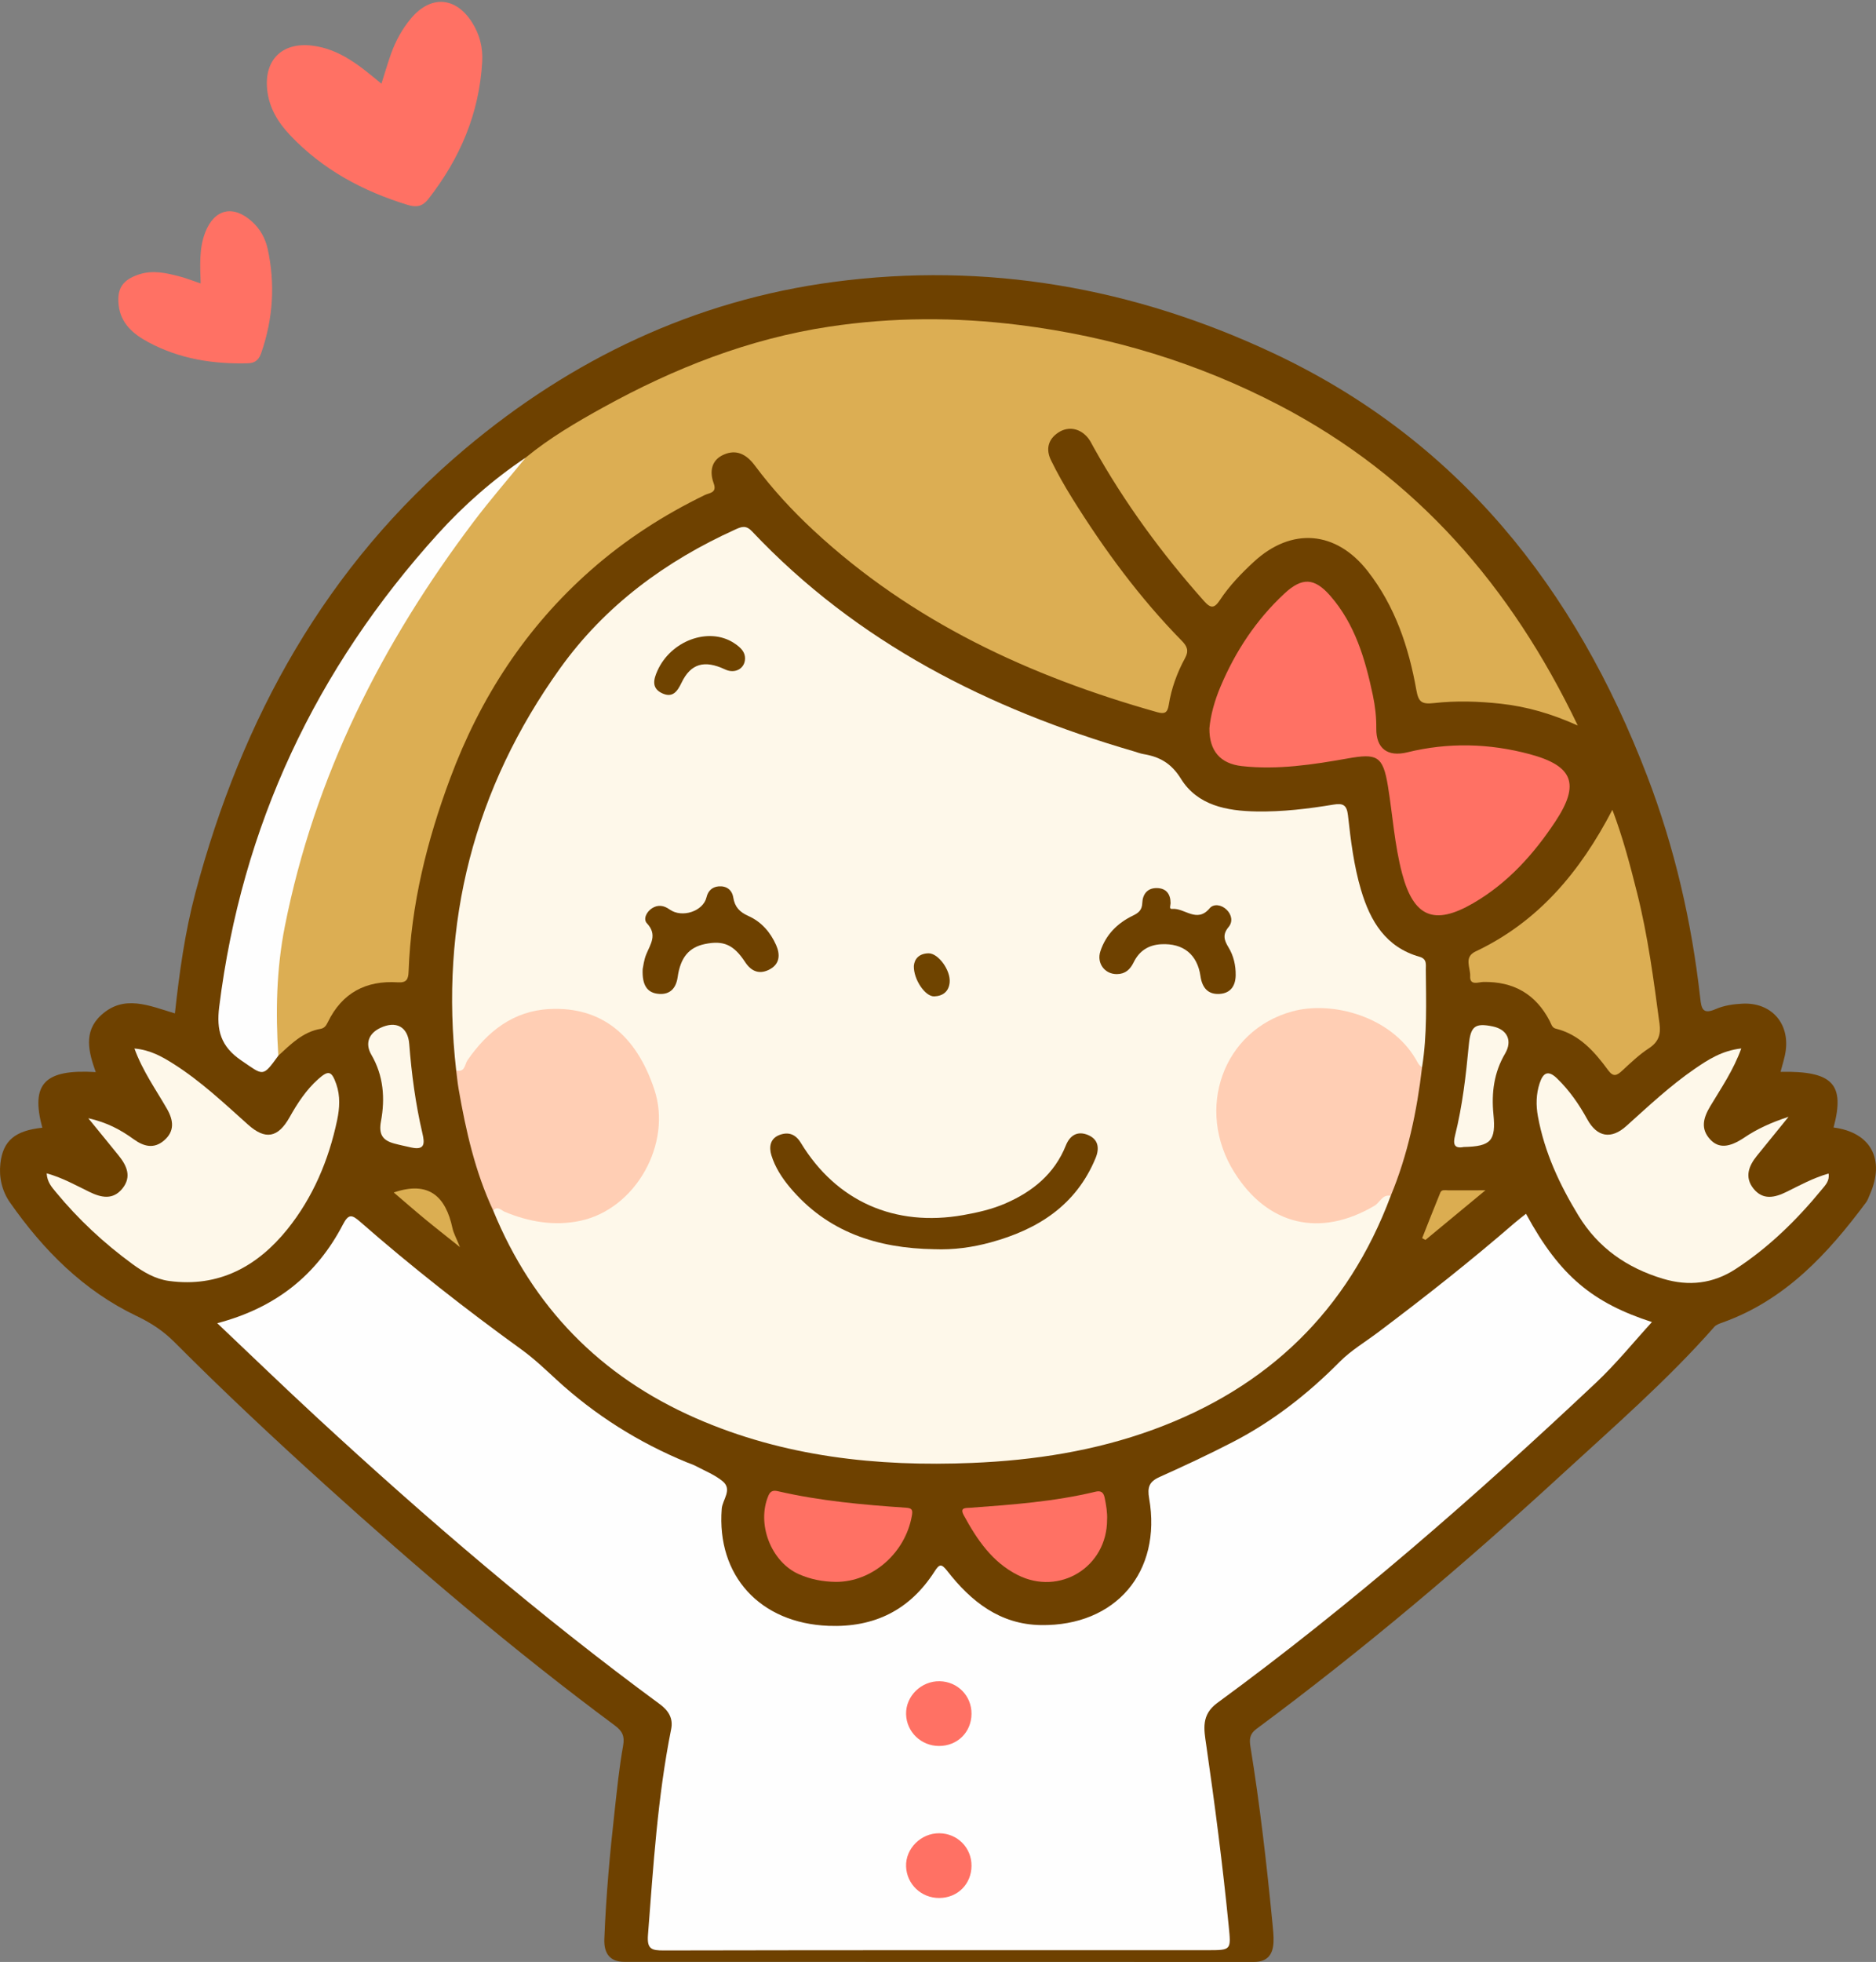 <?xml version="1.0" encoding="UTF-8"?>
<!DOCTYPE svg PUBLIC "-//W3C//DTD SVG 1.1//EN" "http://www.w3.org/Graphics/SVG/1.1/DTD/svg11.dtd">
<svg version="1.1" xmlns="http://www.w3.org/2000/svg" xmlns:xlink="http://www.w3.org/1999/xlink" x="0" y="0" width="642" height="671" viewBox="0, 0, 642, 671">
  <rect x="0" y="0" width="642" height="671" fill="#808080" stroke="none"/>
  <defs>
    <clipPath id="Clip_1">
      <path d="M0,0.637 L641.998,0.637 L641.998,670.94 L0,670.94 z"/>
    </clipPath>
  </defs>
  <g id="Layer_1">
    <g clip-path="url(#Clip_1)">
      <path d="M14.479,385.695 C10.43,370.659 15.207,365.607 32.766,366.663 C30.35,359.886 28.456,352.908 34.513,347.278 C42.379,339.967 51.025,343.96 59.857,346.589 C61.375,332.644 63.285,318.837 66.871,305.349 C82.738,245.665 111.532,193.553 159.194,153.466 C195.668,122.789 237.75,102.726 285.277,96.426 C337.529,89.499 387.708,98.301 435.419,120.632 C499.01,150.394 539.062,201.156 563.707,265.446 C573.098,289.941 578.938,315.338 581.854,341.396 C582.252,344.95 582.703,347.064 587.13,345.12 C589.944,343.883 593.244,343.404 596.358,343.259 C606.092,342.805 612.439,349.86 611.09,359.454 C610.752,361.862 609.935,364.203 609.339,366.569 C627.199,366.258 631.457,370.722 627.482,385.614 C640.213,387.265 645.215,396.495 639.895,408.532 C639.492,409.444 639.183,410.438 638.6,411.222 C625.55,428.767 611.012,444.545 589.691,452.237 C588.633,452.619 587.383,452.991 586.689,453.778 C570.594,472.056 552.222,487.989 534.347,504.411 C500.975,535.069 466.405,564.319 429.971,591.305 C427.594,593.066 427.531,594.934 427.915,597.301 C431.163,617.351 433.481,637.518 435.451,657.727 C435.66,659.878 435.904,662.05 435.818,664.2 C435.648,668.418 433.782,671.002 429.087,671 C357.266,670.968 285.445,670.985 213.624,670.96 C208.962,670.958 206.619,668.346 206.816,663.193 C207.376,648.551 208.698,633.962 210.335,619.405 C211.172,611.961 211.895,604.486 213.227,597.126 C213.831,593.789 213.001,592.051 210.4,590.123 C175.855,564.513 143.157,536.669 111.274,507.847 C93.73,491.987 76.454,475.833 59.764,459.081 C55.866,455.168 51.716,452.449 46.714,450.065 C28.558,441.413 14.781,427.514 3.38,411.202 C0.669,407.324 -0.407,402.655 0.137,397.865 C1.019,390.108 5.187,386.66 14.479,385.695" fill="#6E4100"/>
      <path d="M130.531,28.631 C131.705,24.953 132.668,21.604 133.843,18.331 C135.427,13.919 137.663,9.842 140.701,6.241 C147.452,-1.76 156.007,-1.135 161.594,7.738 C164.164,11.819 165.279,16.284 165.017,21.057 C164.043,38.76 157.406,54.25 146.562,68.103 C144.653,70.541 142.612,71.021 139.613,70.107 C124.217,65.416 110.46,58.047 99.29,46.254 C95.07,41.798 92.026,36.769 91.417,30.499 C90.43,20.341 96.698,14.365 106.843,15.607 C116.304,16.766 123.186,22.526 130.531,28.631" fill="#FF7164"/>
    </g>
    <path d="M68.673,96.946 C68.467,90.588 68.13,84.913 70.224,79.497 C73.348,71.419 79.815,69.969 86.246,75.784 C89.083,78.35 90.832,81.586 91.612,85.16 C94.218,97.109 93.455,108.922 89.473,120.506 C88.727,122.676 87.665,124.162 84.929,124.24 C72.927,124.582 61.397,122.753 50.733,117.018 C45.633,114.275 41.303,110.675 40.603,104.33 C39.972,98.617 42.024,95.698 47.486,93.877 C52.358,92.253 57.019,93.38 61.684,94.611 C63.895,95.194 66.033,96.053 68.673,96.946" fill="#FF7164"/>
    <path d="M475.926,409.001 C461.282,448.217 433.914,474.563 394.806,488.889 C374.794,496.219 353.962,499.446 332.744,500.327 C300.134,501.681 268.225,498.236 238.031,484.991 C205.461,470.705 182.297,447.012 168.784,414.017 C169.923,410.792 172.054,412.846 173.544,413.354 C179.09,415.245 184.622,416.636 190.584,416.81 C199.733,417.078 206.953,413.791 213.304,407.334 C230.688,389.659 226.355,361.014 204.338,349.349 C191.094,342.333 173.016,347.313 163.034,360.73 C161.742,362.467 160.723,364.412 159.208,365.973 C158.282,366.928 157.207,368.081 156.114,366.075 C150.4,315.66 162.19,269.648 191.732,228.49 C207.093,207.09 227.775,191.871 251.726,181.049 C253.789,180.118 255.301,179.553 257.348,181.72 C293.352,219.836 338.308,242.48 387.96,256.941 C389.077,257.266 390.173,257.709 391.312,257.902 C396.832,258.838 400.807,260.986 404.126,266.334 C409.81,275.492 419.831,277.352 429.983,277.527 C438.825,277.68 447.59,276.626 456.293,275.189 C459.502,274.66 460.89,275.177 461.302,278.873 C462.258,287.451 463.298,296.052 465.77,304.386 C468.943,315.089 474.24,323.946 485.801,327.228 C488.398,327.965 487.927,329.928 487.941,331.602 C488.034,342.748 488.421,353.909 486.661,364.984 C484.058,365.156 483.54,362.842 482.413,361.334 C473.077,348.83 453.692,342.826 439.424,348.065 C423.891,353.769 413.895,373.408 418.568,389.21 C420.58,396.013 424.069,402.113 428.734,407.387 C437.675,417.494 454.389,419.904 466.36,413.084 C468.675,411.766 470.865,410.249 473.081,408.772 C473.846,408.263 475.208,406.428 475.926,409.001" fill="#FEF8EA"/>
    <path d="M74.343,452.546 C94.363,447.292 108.377,436.064 117.371,418.757 C119.292,415.06 120.461,415.412 123.232,417.837 C140.909,433.31 159.404,447.772 178.437,461.534 C182.784,464.677 186.6,468.332 190.524,471.934 C203.639,483.973 218.501,493.319 234.967,500.102 C236.043,500.545 237.172,500.887 238.194,501.431 C241.273,503.074 244.638,504.398 247.285,506.582 C250.758,509.45 247.227,512.892 246.986,516.022 C245.221,538.915 260.08,555.145 283.559,556.05 C299.279,556.656 311.355,550.634 319.815,537.464 C321.445,534.928 322.142,534.678 324.143,537.247 C332.295,547.716 342.185,555.585 356.226,555.791 C381.804,556.166 397.659,537.636 393.256,512.433 C392.599,508.67 393.276,506.738 396.782,505.164 C405.254,501.36 413.682,497.428 421.93,493.164 C435.638,486.078 447.63,476.682 458.505,465.711 C462.329,461.853 467.165,458.995 471.552,455.698 C487.531,443.692 503.223,431.327 518.338,418.241 C519.586,417.161 520.914,416.172 522.228,415.122 C533.837,436.571 545.27,445.638 565.319,452.156 C559.245,458.785 553.175,466.31 546.201,472.875 C504.953,511.698 462.335,548.935 416.579,582.416 C410.984,586.51 412.028,591.515 412.765,596.602 C415.748,617.192 418.416,637.814 420.467,658.52 C421.306,666.996 421.479,666.978 413.1,666.978 C351.117,666.978 289.133,666.938 227.15,667.069 C222.959,667.078 221.369,666.615 221.75,661.73 C223.588,638.18 225.025,614.601 229.684,591.371 C230.423,587.687 228.781,585.03 225.82,582.855 C184.704,552.646 146.048,519.483 108.583,484.908 C97.232,474.433 86.124,463.695 74.343,452.546" fill="#FEFEFE"/>
    <path d="M179.875,156.525 C188.128,149.742 197.316,144.361 206.614,139.234 C230.817,125.888 256.275,115.878 283.756,111.723 C305.431,108.445 327.188,108.43 348.912,111.158 C380.224,115.089 409.996,124.083 438.027,138.725 C484.573,163.039 517.073,200.418 539.94,248.138 C531.039,244.129 522.573,241.666 513.63,240.681 C505.962,239.838 498.287,239.607 490.709,240.461 C486.494,240.936 485.423,240.056 484.704,236.01 C482.088,221.295 477.414,207.318 468.037,195.319 C457.22,181.478 441.989,180.231 429.082,192.146 C424.786,196.112 420.718,200.322 417.495,205.197 C415.582,208.09 414.381,208.193 412.04,205.563 C397.591,189.334 384.815,171.926 374.226,152.934 C373.659,151.917 373.161,150.84 372.453,149.93 C369.795,146.513 365.727,145.652 362.28,147.866 C358.604,150.228 357.849,153.698 359.678,157.428 C361.872,161.904 364.342,166.267 366.982,170.498 C377.851,187.919 389.959,204.407 404.374,219.101 C406.191,220.954 406.975,222.456 405.53,225.106 C402.817,230.078 400.869,235.44 399.975,241.059 C399.542,243.777 398.585,244.294 396.007,243.567 C352.351,231.268 312.08,212.642 278.418,181.404 C271.064,174.579 264.322,167.255 258.344,159.241 C255.491,155.416 252.059,153.529 247.618,155.512 C243.367,157.41 242.794,161.358 244.24,165.306 C245.453,168.62 242.757,168.547 241.279,169.263 C227.115,176.128 214.035,184.56 202.191,194.992 C179.937,214.593 164.311,238.668 154.035,266.258 C146.109,287.539 140.644,309.446 139.828,332.288 C139.73,335.023 139.065,336.154 136.102,335.964 C125.201,335.265 117.04,339.595 112.185,349.597 C111.655,350.69 111.047,351.642 109.743,351.866 C103.635,352.914 99.528,357.116 95.248,361.049 C92.86,359.398 93.706,356.861 93.6,354.656 C91.933,320.007 101.505,287.74 114.877,256.379 C125.561,231.323 138.853,207.681 154.892,185.616 C162.435,175.239 170.484,165.309 179.875,156.525" fill="#DCAE53"/>
    <path d="M413.88,249.06 C414.286,244.586 415.646,239.658 417.665,234.868 C422.773,222.748 429.885,211.99 439.522,203.026 C445.58,197.392 449.803,197.546 455.25,203.779 C463.731,213.484 467.212,225.466 469.811,237.75 C470.602,241.492 471.034,245.282 470.991,249.136 C470.913,255.996 474.835,258.955 481.62,257.297 C495.647,253.871 509.637,254.209 523.533,257.94 C538.367,261.922 540.745,268.154 532.303,280.915 C524.881,292.134 516.007,301.999 504.257,308.844 C490.81,316.677 483.769,313.675 479.812,298.698 C477.213,288.865 476.598,278.706 474.95,268.717 C473.255,258.444 471.145,257.636 461.2,259.399 C449.306,261.508 437.2,263.365 424.999,262.014 C417.602,261.195 413.799,256.798 413.88,249.06" fill="#FF7164"/>
    <path d="M475.926,409.001 C473.065,408.356 472.259,411.254 470.417,412.345 C451.819,423.359 433.786,419.148 422.371,400.884 C408.95,379.409 418.468,352.402 442.248,345.908 C455.965,342.162 476.017,347.666 484.532,362.301 C485.119,363.309 485.546,364.409 486.661,364.984 C484.891,380.098 481.793,394.887 475.926,409.001" fill="#FFCEB4"/>
    <path d="M46.004,358.601 C51.449,359.087 55.452,361.374 59.378,363.859 C68.711,369.766 76.708,377.315 84.886,384.637 C90.809,389.939 95.146,389.155 99.102,382.107 C101.794,377.311 104.798,372.699 108.953,369.017 C112.434,365.931 113.5,366.27 115.078,370.77 C116.501,374.827 116.233,379.014 115.376,383.091 C112.495,396.796 107.062,409.594 98.337,420.423 C88.145,433.074 74.871,440.421 57.838,438.097 C53.14,437.456 49.05,435.042 45.282,432.285 C35.575,425.182 26.812,417.038 19.154,407.748 C17.728,406.017 16.123,404.271 15.977,401.293 C21.345,402.776 25.918,405.364 30.606,407.646 C34.647,409.614 38.659,410.484 41.889,406.482 C45.133,402.463 43.404,398.682 40.603,395.204 C37.39,391.215 34.135,387.26 30.206,382.441 C36.652,383.874 41.369,386.455 45.721,389.61 C49.248,392.166 52.712,392.99 56.145,390.051 C59.779,386.94 59.432,383.242 57.166,379.282 C53.384,372.673 48.876,366.443 46.004,358.601" fill="#FEF8EA"/>
    <path d="M595.898,358.578 C593.195,366.054 589.028,372.084 585.29,378.325 C582.958,382.217 581.809,386.012 585.28,389.726 C588.172,392.821 591.819,392.496 596.939,389.055 C601.205,386.187 605.803,384.023 612.083,381.95 C607.911,387.084 604.609,391.147 601.307,395.209 C598.455,398.718 596.922,402.563 600.071,406.515 C603.273,410.534 607.347,409.62 611.37,407.632 C615.959,405.364 620.461,402.885 625.759,401.362 C626.196,403.799 624.691,405.314 623.539,406.716 C614.936,417.183 605.343,426.621 593.935,434.037 C586.229,439.047 577.926,439.995 569.094,437.34 C556.81,433.649 546.938,426.816 540.195,415.773 C533.743,405.206 528.551,394.113 526.304,381.819 C525.603,377.987 525.666,374.208 526.894,370.473 C528.065,366.908 529.771,365.846 532.846,368.827 C537.081,372.931 540.381,377.684 543.198,382.821 C546.533,388.902 551.369,389.769 556.545,385.125 C564.105,378.34 571.507,371.365 579.902,365.592 C584.545,362.398 589.287,359.323 595.898,358.578" fill="#FEF8EA"/>
    <path d="M156.114,366.075 C159.135,366.914 159.044,363.968 159.974,362.623 C166.837,352.698 175.711,345.722 188.059,345.102 C205.633,344.22 217.708,353.835 223.951,372.704 C230.045,391.127 217.591,413.499 198.574,417.528 C189.795,419.388 181.081,417.925 172.746,414.459 C171.547,413.96 170.298,412.295 168.785,414.018 C162.594,400.784 159.417,386.69 156.939,372.402 C156.576,370.308 156.385,368.185 156.114,366.075" fill="#FFCEB4"/>
    <path d="M179.875,156.525 C173.917,163.836 167.719,170.965 162.04,178.487 C130.694,220.008 107.65,265.437 97.472,316.852 C94.577,331.476 94.293,346.233 95.248,361.05 C89.791,368.545 90.235,367.891 82.609,362.714 C75.545,357.919 74.017,352.377 75.016,344.358 C82.724,282.457 108.061,228.768 149.782,182.679 C158.732,172.793 168.743,163.976 179.875,156.525" fill="#FEFEFE"/>
    <path d="M551.788,276.958 C555.416,286.526 557.876,295.976 560.26,305.456 C563.954,320.151 565.913,335.134 567.917,350.118 C568.41,353.806 567.588,356.367 564.289,358.517 C560.969,360.68 558.039,363.484 555.115,366.198 C553.335,367.849 552.106,368.424 550.384,366.085 C545.702,359.722 540.589,353.821 532.414,351.808 C531.081,351.48 530.849,350.171 530.327,349.167 C525.538,339.962 517.943,335.648 507.601,335.84 C505.947,335.871 502.923,337.221 503.118,333.839 C503.28,331.019 500.834,327.365 504.954,325.415 C526.38,315.279 540.69,298.279 551.788,276.958" fill="#DCAE53"/>
    <path d="M286.017,541.015 C281.658,540.962 277.438,540.169 273.441,538.414 C263.819,534.188 258.817,521.064 263.005,511.418 C263.739,509.728 264.92,509.709 266.227,510.01 C280.666,513.334 295.362,514.657 310.095,515.653 C312.223,515.797 312.382,516.523 312.046,518.433 C309.803,531.189 298.486,541.073 286.017,541.015" fill="#FF7164"/>
    <path d="M378.864,519.693 C378.884,535.97 362.582,545.908 348.237,538.65 C339.546,534.253 334.347,526.553 329.849,518.288 C328.35,515.535 330.332,515.789 332.032,515.665 C346.412,514.616 360.793,513.564 374.875,510.183 C376.598,509.769 377.612,510.217 378.027,512.211 C378.574,514.831 378.984,517.428 378.864,519.693" fill="#FF7164"/>
    <path d="M140.717,392.45 C138.786,392.004 136.838,391.621 134.927,391.099 C130.988,390.025 129.523,388.036 130.375,383.469 C131.826,375.693 131.264,367.889 127.088,360.737 C124.896,356.984 126.11,353.498 130.07,351.593 C135.58,348.941 139.589,351.192 140.048,357.049 C140.853,367.341 142.202,377.567 144.564,387.627 C145.368,391.053 145.429,393.475 140.717,392.45" fill="#FEF8EA"/>
    <path d="M500.919,392.279 C497.539,392.941 497.237,391.178 497.941,388.36 C500.482,378.181 501.675,367.784 502.654,357.367 C503.251,351.014 504.743,349.771 510.857,351.049 C515.877,352.098 517.637,355.983 515.056,360.359 C511.27,366.775 510.367,373.764 511.075,381.023 C511.965,390.15 510.311,392.067 500.919,392.279" fill="#FEF8EA"/>
    <path d="M134.752,407.839 C146.715,403.739 152.524,409.17 154.844,420.044 C155.211,421.766 156.137,423.369 157.403,426.514 C152.622,422.694 148.971,419.854 145.407,416.909 C141.759,413.895 138.196,410.777 134.752,407.839" fill="#DBAE52"/>
    <path d="M508.34,407.087 C500.796,413.328 494.307,418.695 487.818,424.063 C487.442,423.863 487.066,423.664 486.689,423.465 C488.751,418.264 490.776,413.047 492.904,407.873 C493.372,406.735 494.601,407.093 495.564,407.091 C499.358,407.082 503.152,407.087 508.34,407.087" fill="#DBAD51"/>
    <path d="M319.724,427.241 C300.299,426.935 283.078,421.435 270.175,405.915 C267.503,402.701 265.24,399.152 263.999,395.166 C263.107,392.298 263.514,389.324 266.883,388.115 C269.888,387.037 272.287,387.942 274.057,390.857 C286.22,410.89 306.233,419.72 329.684,415.561 C334.613,414.687 339.471,413.579 344.071,411.582 C353.4,407.531 360.86,401.472 364.751,391.753 C366.183,388.175 368.821,386.75 372.26,388.145 C375.807,389.584 376.362,392.593 374.938,396.045 C368.253,412.244 355.146,420.501 339.031,424.903 C332.754,426.618 326.315,427.503 319.724,427.241" fill="#6E4100"/>
    <path d="M219.931,331.455 C220.131,330.58 220.339,328.369 221.149,326.406 C222.618,322.849 225.047,319.679 221.385,315.771 C220.028,314.323 221.257,311.837 223.116,310.64 C225.117,309.352 227.137,309.605 229.135,311.034 C233.39,314.08 240.656,311.665 241.779,306.879 C242.306,304.636 243.758,303.337 245.901,303.15 C248.556,302.918 250.508,304.282 250.937,306.95 C251.458,310.191 253.093,311.935 256.148,313.292 C260.499,315.225 263.647,318.801 265.594,323.206 C267.011,326.409 266.911,329.593 263.513,331.472 C260.1,333.359 257.202,332.408 255.006,329.055 C251.087,323.072 247.585,321.559 241.254,322.86 C235.783,323.985 232.86,327.439 231.901,334.203 C231.374,337.916 229.378,340.143 225.666,339.932 C221.39,339.689 219.695,336.838 219.931,331.455" fill="#6E4100"/>
    <path d="M382.226,333.156 C378.047,333.201 375.225,329.411 376.574,325.328 C378.449,319.651 382.414,315.709 387.684,313.162 C389.682,312.197 390.816,311.235 390.91,308.831 C391.026,305.88 392.609,303.683 395.874,303.727 C399.099,303.771 400.585,305.754 400.592,308.902 C400.594,309.632 399.961,310.969 401.119,310.854 C405.363,310.431 409.572,315.873 413.958,310.646 C415.344,308.994 418.028,309.389 419.805,311.157 C421.565,312.906 421.926,315.268 420.451,317.041 C418.333,319.589 418.873,321.484 420.416,324.011 C422.149,326.848 422.921,330.132 422.871,333.55 C422.816,337.284 421.025,339.712 417.321,339.929 C413.356,340.162 411.393,337.77 410.833,333.891 C409.751,326.395 404.9,322.553 397.429,322.933 C393.023,323.157 389.862,325.221 387.956,329.13 C386.761,331.582 385.067,333.135 382.226,333.156" fill="#6E4100"/>
    <path d="M254.967,225.212 C254.935,228.677 251.521,230.549 248.14,228.954 C241.089,225.628 236.385,226.921 233.243,233.483 C231.764,236.573 230.135,238.785 226.545,237.085 C222.91,235.363 223.656,232.367 224.968,229.43 C229.587,219.092 242.491,214.359 251.076,219.853 C253.843,221.623 254.985,223.197 254.967,225.212" fill="#6F4300"/>
    <path d="M312.734,330.32 C312.957,327.91 314.559,326.11 317.743,326.044 C321.073,325.975 325.338,331.804 324.993,335.941 C324.726,339.138 322.628,340.676 319.693,340.768 C316.633,340.864 312.598,334.992 312.734,330.32" fill="#6F4400"/>
    <path d="M321.356,597.135 C315.207,597.139 310.211,592.313 310.076,586.24 C309.94,580.099 315.279,574.873 321.566,574.994 C327.755,575.113 332.546,580.038 332.468,586.199 C332.388,592.466 327.647,597.132 321.356,597.135" fill="#FF7164"/>
    <path d="M321.448,649.128 C315.282,649.169 310.278,644.416 310.073,638.325 C309.868,632.211 315.196,626.912 321.475,626.986 C327.672,627.06 332.493,631.934 332.468,638.101 C332.442,644.366 327.725,649.086 321.448,649.128" fill="#FF7164"/>
  </g>
</svg>
